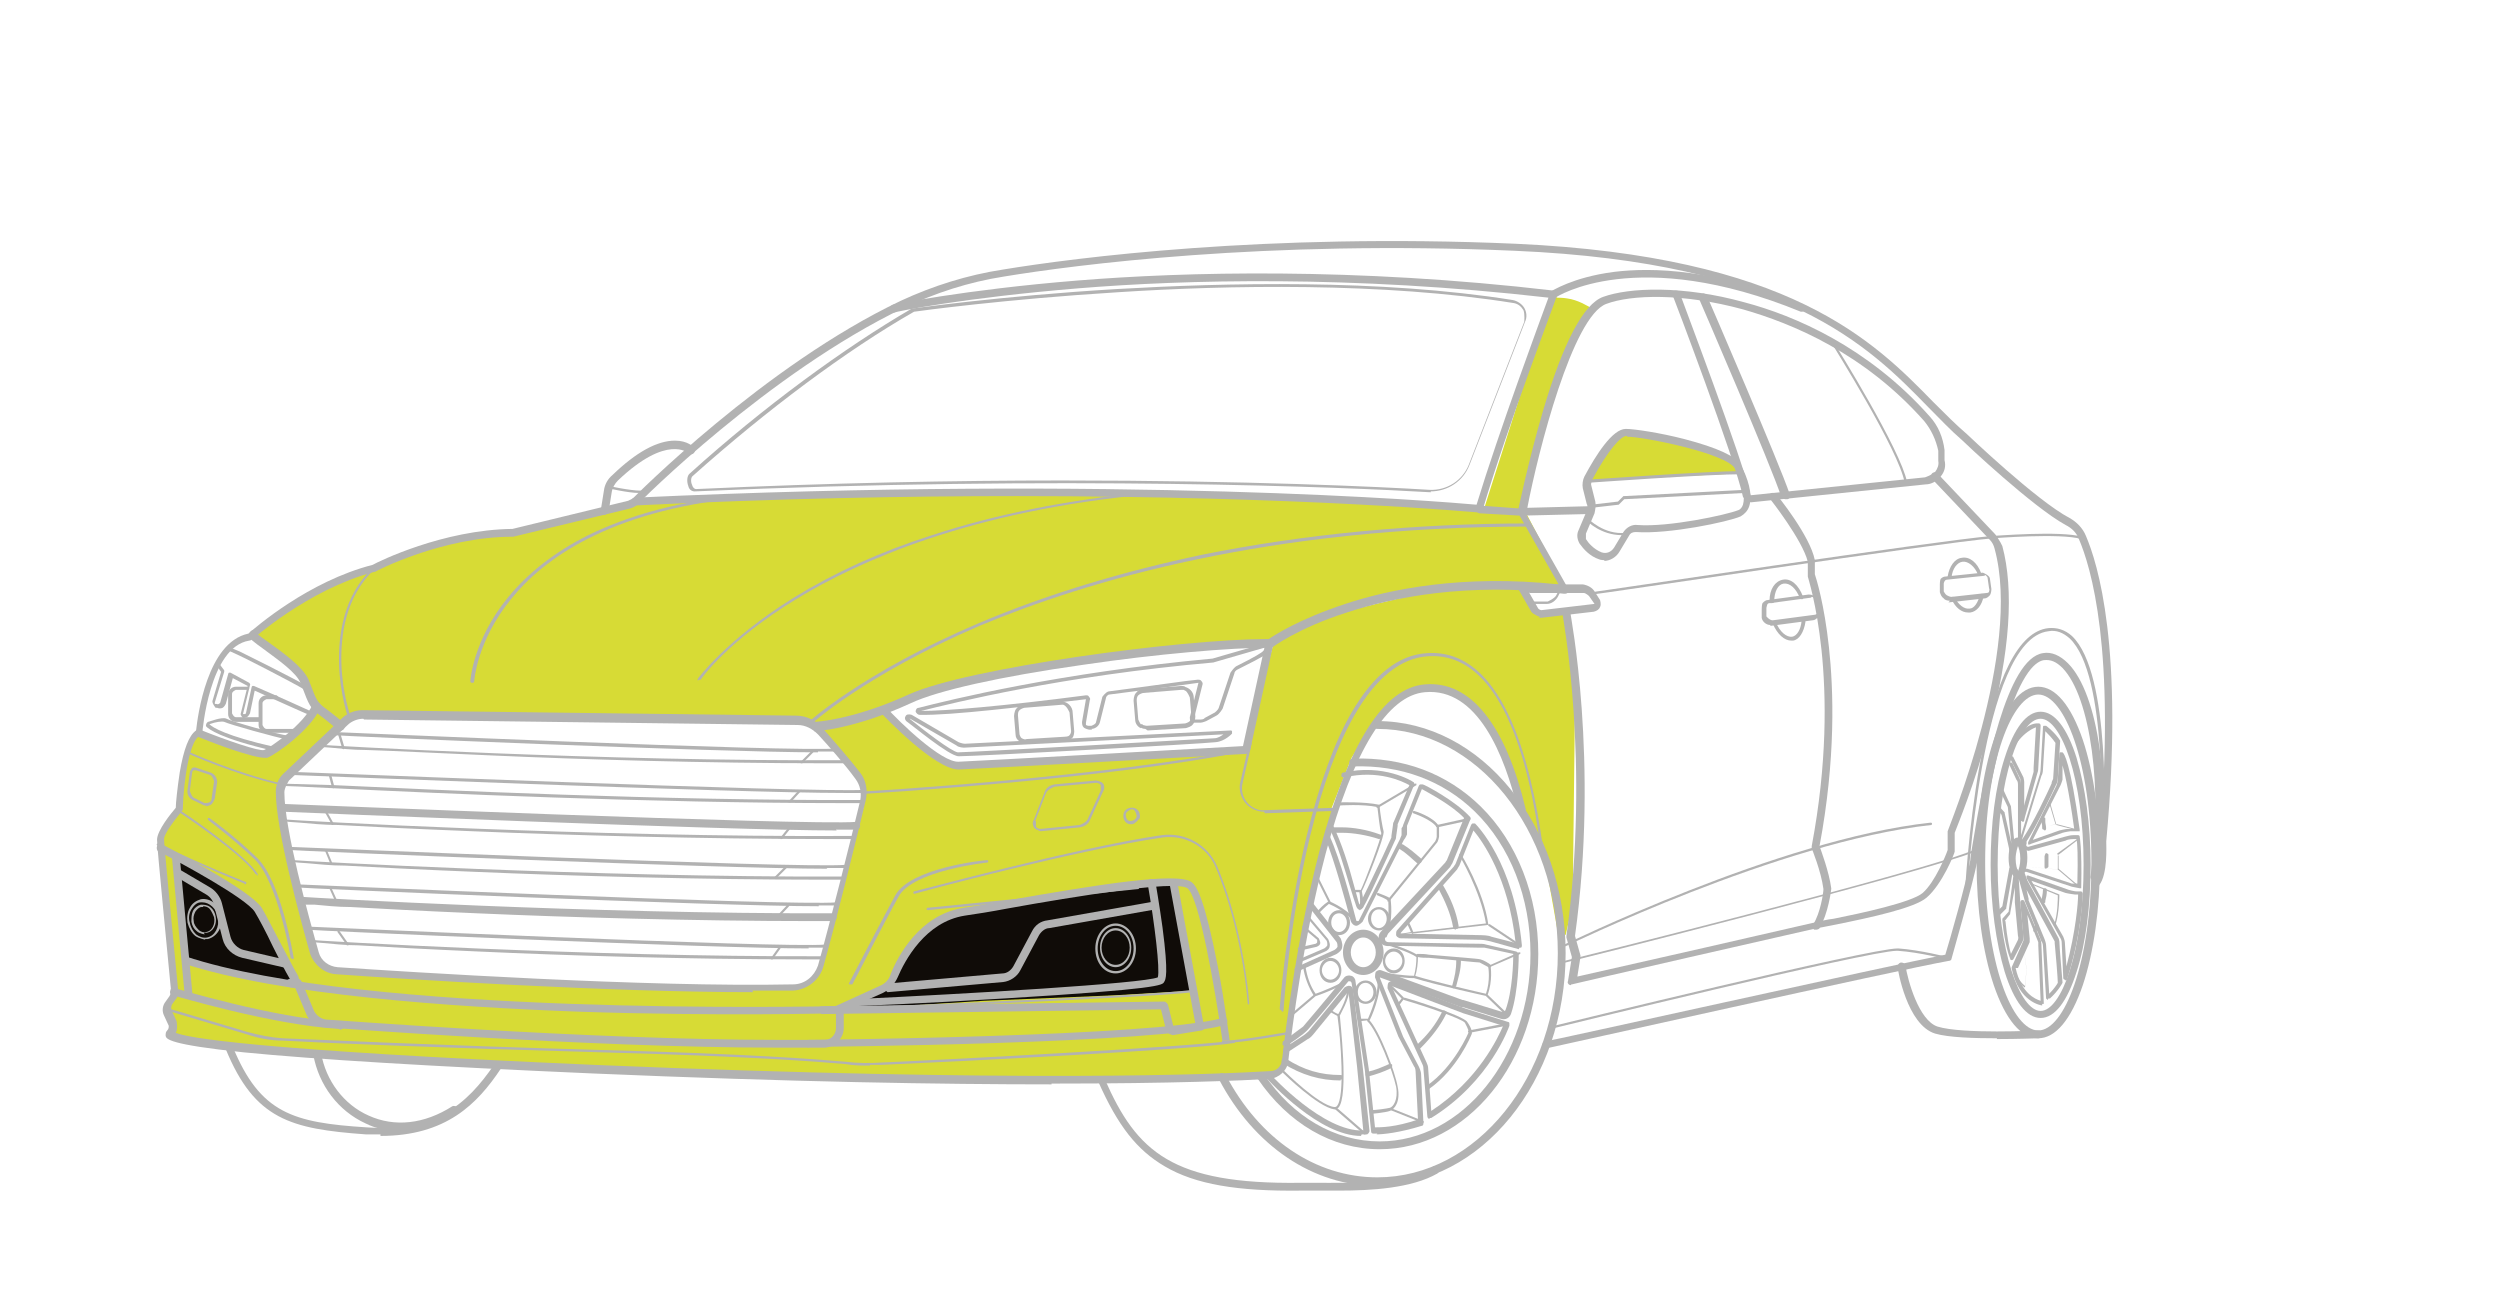 <?xml version="1.0" encoding="UTF-8"?>
<svg id="Ebene_1" xmlns="http://www.w3.org/2000/svg" version="1.1" viewBox="0 0 32 16.67">
  <!-- Generator: Adobe Illustrator 29.2.1, SVG Export Plug-In . SVG Version: 2.1.0 Build 116)  -->
  <defs>
    <style>
      .st0 {
        fill: #100c08;
      }

      .st1 {
        fill: #d7db35;
      }

      .st2 {
        fill: #b2b2b2;
      }
    </style>
  </defs>
  <path class="st1" d="M16.22,8.25s1.27-.85,3.16-.77l.65.04-.52-1-3.04-.19-5.41-.03-2.94.11-1.5.41s-.68.06-.71.07-.82.2-1.08.33c0,0-.64.21-.85.38s-.72.48-.72.48l-.03.06.51.39.13.19.16.32.29.23.27-.14,1.19.02,3.9.04.63.05.15.05.65-.16.24-.09.56-.23.7-.18,1.6-.26,1.09-.11.9-.02Z"/>
  <polygon class="st1" points="20.32 6.15 22.26 6.06 22.17 5.88 21.43 5.6 20.77 5.52 20.32 6.15"/>
  <path class="st1" d="M19.92,3.81s.09,0,.14.01c.14.02.25.09.32.13-.04.03-.08.06-.11.09l-.26.57-.3.96-.25,1.03-.47-.07.87-2.73h.07Z"/>
  <path class="st1" d="M20.04,11.97l.09-.39.03-2.58-.08-1.16-.3.02-.2-.13-.14-.22-.78-.03-1.72.41-.6.28-.04.07-.24.88-.19.91s-.1.32.25.35.91,0,.91,0l.27-.68s.5-.8.72-.84.45-.08.63.04.59.56.65.92.22.64.22.64l.26.57.17.96.08-.03Z"/>
  <path class="st1" d="M16.41,13.7l.27-1.79.42-1.56-.87.03s-.31.06-.35-.34l.1-.44-2.18.12-1.45.09s-.29-.01-.49-.22-.55-.51-.55-.51l-.87.22.51.58s.17.2.1.46-.53,2.04-.53,2.04c0,0-.1.26-.43.28l-4.38-.13-1.4-.11s-.22,0-.3-.27-.31-1.28-.31-1.28l-.11-.79.12-.18.65-.61-.29-.23s-.35.48-.66.6l-.88-.28s-.18.18-.23.96c0,0-.17.24-.23.4l.18,1.96s-.08.13-.1.22.08.19.08.23-.13.11.1.16l.52.09,3.8.27,3.99.13,4.57.03,1.23-.12Z"/>
  <polygon class="st0" points="3.78 12.63 3.4 11.83 3.15 11.49 2.25 10.96 2.38 12.34 3.78 12.63"/>
  <polygon class="st0" points="10.72 12.93 10.87 12.85 11.4 12.62 11.57 12.27 11.94 11.83 12.35 11.68 13.74 11.45 14.78 11.3 14.98 11.31 15.04 11.46 15.28 12.68 14.26 12.74 12.59 12.81 10.72 12.93"/>
  <g>
    <g>
      <g>
        <path class="st2" d="M13.46,13.88c-1.39,0-3.31-.03-5.88-.14-2.05-.09-3.55-.18-4.46-.27-.96-.1-.99-.17-1-.21,0-.03,0-.05.02-.07.02-.02.02-.04.02-.06l-.06-.13c-.03-.06-.02-.13.02-.18l.05-.07s.02-.04.02-.06c-.04-.43-.18-1.84-.18-1.94,0-.12.18-.34.24-.41,0-.06.02-.25.05-.45.05-.3.12-.48.21-.54.02-.18.14-1.13.67-1.24.09-.08.77-.67,1.59-.88.07-.04.9-.45,1.79-.46l1.48-.36s.04-.02.06-.03c.02-.02,1.68-1.7,3.43-2.53.41-.19.85-.33,1.31-.4.91-.15,3.36-.47,6.56-.33,3.51.16,4.58,1.24,5.35,2.03.15.15.29.29.43.41,0,0,0,0,0,0,0,0,.89.85,1.31,1.07.09.05.17.13.21.23.15.35.49,1.43.26,3.91,0,.06.02.42-.09.56-.02.02-.05.02-.07,0-.02-.02-.02-.05,0-.07.08-.1.08-.39.07-.49,0,0,0,0,0,0,.22-2.46-.11-3.52-.26-3.87-.03-.08-.09-.14-.17-.18-.42-.23-1.28-1.04-1.33-1.09-.14-.12-.28-.27-.43-.42-.76-.78-1.81-1.85-5.29-2-3.19-.14-5.63.18-6.54.33-.45.07-.88.21-1.28.4-1.73.83-3.39,2.49-3.4,2.51-.03.03-.07.05-.11.06l-1.49.36s0,0-.01,0c-.9,0-1.75.44-1.76.45,0,0,0,0-.01,0-.86.23-1.56.87-1.57.87,0,0-.02.01-.03.01-.51.08-.6,1.17-.6,1.18,0,.02-.01.04-.03.04-.13.04-.21.57-.22.93,0,.01,0,.02-.01.03-.09.11-.23.29-.23.36,0,.08.1,1.09.18,1.93,0,.04,0,.09-.03.12l-.05.07s-.02.05,0,.08l.06.13s.02.1-.01.15c.14.06.96.22,5.35.41,5.47.23,8.01.12,8.66.08.08,0,.14-.06.15-.14.05-.45.2-1.61.48-2.68.37-1.37.82-2.09,1.35-2.13.58-.05,1.03.51,1.29,1.6,0,.03-.01.05-.04.06-.03,0-.05-.01-.06-.04-.17-.72-.52-1.58-1.19-1.52-.48.04-.92.75-1.27,2.06-.28,1.06-.43,2.22-.48,2.66-.01.12-.12.22-.24.23-.34.02-1.22.06-2.79.06Z"/>
        <path class="st2" d="M19.79,13.43s-.04-.02-.05-.04c0-.03.01-.05.04-.06.04,0,4.4-.97,5.12-1.11.05-.16.27-.93.32-1.21,0-.03.01-.08.02-.15.17-1.04.45-2.43.91-2.5.11-.02.22.03.32.13.39.39.56,1.6.39,2.74,0,.03-.03.05-.06.04-.03,0-.05-.03-.04-.06.16-1.1,0-2.29-.36-2.66-.08-.08-.15-.11-.24-.1-.12.02-.32.2-.54,1-.14.53-.24,1.13-.29,1.42-.01.06-.02.12-.02.15-.06.31-.32,1.21-.33,1.25,0,.02-.02.03-.04.03-.62.11-5.1,1.11-5.15,1.12,0,0,0,0-.01,0Z"/>
        <path class="st2" d="M18.93,6.56s0,0,0,0c-.03,0-2.23-.21-5.91-.21-1.42,0-3.06.03-4.89.12-.03,0-.05-.02-.05-.05,0-.03.02-.05.05-.05,6.22-.29,10.32.05,10.77.09.29-.95.81-2.35.92-2.65-2.53-.29-4.66-.23-6.01-.12-1.47.12-2.35.3-2.36.31-.03,0-.05-.01-.06-.04,0-.03.01-.05.04-.06,0,0,.89-.19,2.37-.31,1.36-.11,3.53-.17,6.09.13.02,0,.03.01.04.02,0,.01,0,.03,0,.04,0,.02-.64,1.69-.95,2.74,0,.02-.03.04-.05.04Z"/>
        <path class="st2" d="M19.48,6.6s-.03,0-.04-.02c0-.01-.01-.03-.01-.04,0,0,.13-.63.32-1.28.26-.88.52-1.37.77-1.46.33-.12,1.02-.15,1.81.07.64.17,1.58.57,2.37,1.46.11.12.17.27.19.43v.13c.02.08,0,.15-.05.21-.05.06-.12.1-.19.1l-2.24.23s-.05-.02-.05-.04c0-.03.02-.05.04-.05l2.24-.23s.09-.03.13-.07c.03-.04.05-.09.04-.14v-.13c-.03-.14-.09-.27-.18-.38-.77-.87-1.69-1.25-2.32-1.43-.77-.21-1.43-.19-1.75-.07-.43.16-.87,1.88-1.01,2.61l.77-.02s.05.02.05.05c0,.03-.02.05-.05.05l-.84.02s0,0,0,0Z"/>
        <path class="st2" d="M20.54,7.17s-.05,0-.07-.01c-.12-.04-.2-.13-.25-.2-.03-.05-.04-.11-.02-.16l.11-.26s.02-.06,0-.09l-.05-.2c-.01-.05,0-.11.02-.15.15-.28.36-.61.53-.61.11,0,.44.05.75.13.42.11.66.22.72.33.09.16.16.38.11.53-.02.06-.06.1-.11.13-.16.07-.92.23-1.34.2-.04,0-.07.01-.09.05l-.12.2c-.04.07-.12.12-.2.12ZM20.82,5.58c-.07,0-.23.17-.44.56-.01.03-.02.06-.01.08l.05.2c.01.05,0,.1-.01.15l-.11.26s0,.05,0,.07c.03.05.1.13.2.17.06.02.12,0,.16-.06l.12-.2s0,0,0,0c.04-.06.11-.1.18-.09.4.03,1.14-.13,1.29-.19.03-.01.05-.04.06-.07.03-.1,0-.28-.1-.46-.11-.2-1.18-.41-1.38-.41Z"/>
        <path class="st2" d="M7.73,6.59s0,0,0,0c-.03,0-.05-.03-.04-.06l.04-.25c.01-.08.05-.15.11-.2.3-.29.57-.44.8-.44.16,0,.24.08.24.09.02.02.02.05,0,.07-.02.02-.05.02-.07,0,0,0-.27-.25-.9.35-.04.04-.07.09-.08.15l-.04.25s-.03.04-.05.04Z"/>
        <path class="st2" d="M22.36,6.4s-.04-.02-.05-.04c-.1-.48-.89-2.56-.9-2.58,0-.03,0-.05.03-.06.03,0,.05,0,.06.03.03.09.8,2.11.91,2.6,0,.03-.01.05-.04.06,0,0,0,0-.01,0Z"/>
        <path class="st2" d="M22.85,6.39s-.04-.01-.05-.03c-.12-.38-1.04-2.51-1.05-2.53-.01-.03,0-.05.03-.07.03-.01.05,0,.07.03.04.09.93,2.15,1.06,2.54,0,.03,0,.05-.03.06,0,0-.01,0-.02,0Z"/>
        <path class="st2" d="M17.63,15.18c-.82,0-1.58-.51-2.03-1.37-.01-.02,0-.05.02-.07.02-.01.05,0,.07.02.43.82,1.15,1.31,1.94,1.31,1.27,0,2.31-1.29,2.31-2.87s-1.04-2.87-2.31-2.87c-.03,0-.05-.02-.05-.05s.02-.05.05-.05c1.33,0,2.41,1.33,2.41,2.97s-1.08,2.97-2.41,2.97Z"/>
        <path class="st2" d="M17.66,14.71c-.61,0-1.17-.33-1.56-.9-.02-.02,0-.05.01-.07.02-.02.05,0,.07.01.37.55.91.86,1.48.86,1.06,0,1.93-1.08,1.93-2.4,0-.72-.26-1.38-.71-1.82-.41-.4-.95-.6-1.56-.58,0,0,0,0,0,0-.03,0-.05-.02-.05-.05,0-.03.02-.05.05-.05.64-.02,1.2.19,1.63.61.47.46.74,1.15.74,1.89,0,1.38-.91,2.5-2.03,2.5Z"/>
        <path class="st2" d="M4.87,14.52c-.06,0-.12,0-.19,0-.96-.07-1.42-.19-1.79-1.09-.01-.02,0-.05.03-.06.02-.01.05,0,.06.03.35.85.77.97,1.71,1.03.87.06,1.28-.28,1.64-.81.01-.02.05-.03.07-.01.02.01.03.05.01.07-.3.45-.7.86-1.54.86Z"/>
        <path class="st2" d="M3.71,12.63s0,0,0,0c-.03,0-.05-.03-.05-.05,0-.03.03-.05.05-.05,0,0,0,0,0,0,0,0,0,0,0,0-.06-.1-.14-.26-.22-.42-.08-.17-.17-.34-.23-.44-.11-.17-.93-.62-1.23-.77-.02-.01-.03-.04-.02-.07.01-.02.04-.03.07-.02.11.06,1.12.58,1.27.81.06.1.15.28.24.45.08.15.16.31.22.41.02.03.02.08,0,.11-.02.03-.05.05-.09.05Z"/>
        <path class="st2" d="M15.65,13.34c-.1-.7-.3-1.85-.45-1.97-.04-.03-.2-.06-.88.03-.45.06-.99.15-1.43.23-.21.04-.4.07-.54.09-.51.08-.77.58-.86.79-.04.09-.11.16-.19.2l-.58.26s-.01,0-.02,0c-.01,0-1.51.04-3.28-.02-1.63-.06-3.84-.21-5.08-.62l.03-.09c2.31.77,8.04.64,8.32.64l.57-.26c.07-.03.12-.08.14-.15.09-.23.37-.76.93-.85.14-.02.32-.05.54-.09,1.19-.21,2.2-.37,2.38-.24.07.05.17.22.34,1.09.09.47.15.94.15.94h-.1Z"/>
        <path class="st2" d="M14.98,13.24s-.04-.02-.05-.04l-.07-.28-4.34.06s-.05-.02-.05-.05c0-.03.02-.05.05-.05l4.38-.06s0,0,0,0c.02,0,.04.02.05.04l.07.28.28-.04-.33-1.79s.01-.05.04-.06c.03,0,.05.01.06.04l.34,1.84s0,.03,0,.04c0,.01-.02.02-.03.02l-.37.06s0,0,0,0Z"/>
        <path class="st2" d="M10.92,12.89s-.05-.02-.05-.05c0-.03.02-.05.05-.05,1.47-.07,3.71-.2,3.9-.28.03-.1-.04-.68-.13-1.2,0-.03.01-.05.04-.06.03,0,.05.01.06.04,0,0,.05.29.09.58.08.61.04.67.02.7-.02.04-.06.09-2.04.21-.96.06-1.93.1-1.94.1,0,0,0,0,0,0Z"/>
        <path class="st2" d="M10.49,12.95s-.02,0-.02-.02c0,0,0-.02.02-.02.04,0,4.09-.15,4.78-.24,0,0,.02,0,.02.01,0,0,0,.02-.01.02-.69.08-4.74.24-4.78.24,0,0,0,0,0,0Z"/>
        <path class="st2" d="M9.94,13.41c-2.4,0-5.75-.26-5.78-.26-.1,0-.2-.07-.24-.17l-.16-.38s0-.05.03-.07c.03-.01.05,0,.07.03l.16.38c.03.06.09.1.15.11.04,0,3.38.26,5.77.26.21,0,.42,0,.62,0,.08,0,.14-.07.14-.15v-.2s.02-.05.05-.05h0s.05.02.05.05v.2c0,.13-.11.24-.24.25-.2,0-.4,0-.62,0Z"/>
        <path class="st2" d="M9.64,12.7c-1.87,0-4.51-.17-5.34-.23-.15-.01-.28-.12-.33-.26-.13-.46-.44-1.59-.44-2.08,0-.08.03-.16.09-.22l.75-.71c.07-.07.17-.11.27-.11l5.55.07c.13,0,.25.06.33.15.15.17.36.41.49.58.08.1.1.24.07.36-.11.46-.39,1.59-.54,2.12h0c-.05.18-.22.31-.41.31-.16,0-.33,0-.5,0ZM4.65,9.2c-.07,0-.15.03-.2.08l-.75.71s-.06.09-.06.15c0,.47.31,1.59.44,2.05.03.11.13.18.24.19.9.06,3.98.26,5.83.22.15,0,.27-.1.32-.24h0c.15-.53.43-1.65.54-2.11.02-.1,0-.2-.06-.28-.13-.18-.36-.44-.48-.57-.07-.07-.16-.12-.26-.12l-5.55-.07s0,0,0,0ZM10.5,12.37h0,0Z"/>
        <path class="st2" d="M4.35,9.35s-.02,0-.03-.01c0,0-.1-.09-.22-.18-.13-.09-.15-.15-.23-.36l-.02-.05c-.05-.14-.3-.31-.46-.43-.15-.11-.2-.14-.2-.19,0-.02,0-.03.02-.05.02-.02.05-.02.07,0,0,0,.01.02.01.03.02.02.1.08.16.12.18.13.43.31.5.47l.02.05c.08.21.09.24.2.32.12.09.23.18.23.19.02.02.02.05,0,.07,0,.01-.02.02-.04.02ZM3.27,8.16s0,0,0,0c0,0,0,0,0,0Z"/>
        <path class="st2" d="M10.43,9.34s-.05-.02-.05-.05c0-.03.02-.05.05-.05,0,0,.48-.02,1.2-.35.74-.34,3.49-.71,4.58-.71.01,0,.02,0,.03,0,.07-.05.4-.26.98-.45.57-.19,1.51-.38,2.73-.25l-.5-.88-.52-.03s-.05-.03-.05-.05c0-.03.03-.05.05-.05l.54.04s.03.01.04.03l.56.99s0,.04,0,.05c-.01.02-.03.02-.05.02-1.25-.15-2.2.05-2.78.24-.63.2-.96.45-.96.45,0,0-.02,0-.03,0-.49,0-1.45.08-2.39.22-1.06.15-1.86.33-2.2.49-.74.34-1.22.36-1.24.36,0,0,0,0,0,0Z"/>
        <path class="st2" d="M3.39,9.7c-.16,0-.64-.18-.86-.27-.03-.01-.04-.04-.03-.06.01-.03.04-.04.06-.03.35.14.76.28.82.26.08-.03.51-.33.62-.58.01-.03.04-.04.07-.03.03.01.04.04.03.07-.12.28-.57.6-.68.64,0,0-.02,0-.03,0Z"/>
        <path class="st2" d="M12.27,9.85c-.3,0-.93-.66-1-.73-.02-.02-.02-.05,0-.07.02-.02.05-.02.07,0,.18.2.71.71.93.7.27-.01,3.27-.18,3.64-.2l.29-1.33s.03-.04.06-.04c.03,0,.04.03.04.06l-.3,1.37s-.02.04-.05.04c-.03,0-3.4.19-3.68.2,0,0,0,0,0,0Z"/>
        <path class="st2" d="M20.11,12.61s-.02,0-.03-.01c-.01-.01-.02-.03-.01-.04l.05-.31-.07-.25s0-.01,0-.02c.31-2.22-.05-4.1-.05-4.12,0-.03.01-.05.04-.06.03,0,.05.01.06.04,0,.02.37,1.9.06,4.14l.07.25s0,.01,0,.02l-.04.25c.45-.1,2.86-.65,3.07-.7.05-.01.12-.03.21-.04.35-.07,1-.21,1.14-.33.16-.14.3-.49.32-.55v-.22s0-.01,0-.02c0-.02.96-2.31.6-3.62-.01-.04-.03-.08-.06-.11l-.74-.78s-.02-.05,0-.07c.02-.02.05-.02.07,0l.74.78s.07.1.09.15c.15.56.1,1.36-.17,2.35-.18.69-.41,1.24-.44,1.32v.22s0,.01,0,.02c0,.02-.16.42-.36.59-.15.13-.69.25-1.19.35-.09.02-.16.03-.21.04-.23.05-3.11.71-3.14.72,0,0,0,0-.01,0Z"/>
        <path class="st2" d="M23.25,11.9s-.02,0-.03,0c-.02-.02-.03-.05-.01-.07.09-.14.13-.4.13-.45-.03-.23-.15-.52-.15-.52,0,0,0-.02,0-.03.4-2.12-.05-3.43-.05-3.45,0,0,0-.01,0-.02v-.17c-.07-.28-.48-.8-.48-.8-.02-.02-.01-.05,0-.07.02-.02.05-.01.07,0,.02.02.44.54.5.85,0,0,0,0,0,.01v.17c.02.06.12.38.18.93.06.55.09,1.43-.12,2.55.02.06.12.32.15.54,0,0,0,0,0,.01,0,.01-.04.32-.15.5,0,.01-.03.02-.04.02Z"/>
        <path class="st2" d="M3.67,12.39s0,0-.01,0l-.56-.13c-.12-.03-.22-.12-.25-.24l-.11-.43c-.01-.06-.05-.11-.1-.14l-.39-.23s-.03-.04-.02-.07c.01-.02.04-.03.07-.02l.39.23c.07.04.13.12.15.2l.11.43c.02.08.09.15.17.17l.56.13s.04.03.04.06c0,.02-.03.04-.05.04Z"/>
        <path class="st2" d="M11.35,12.69s-.05-.02-.05-.05c0-.03.02-.05.05-.05l1.48-.13c.06,0,.11-.04.14-.09l.24-.45c.04-.08.11-.13.2-.14l1.36-.24s.05.01.06.04c0,.03-.01.05-.04.06l-1.36.24c-.05,0-.1.04-.13.09l-.24.45c-.04.08-.13.14-.22.15l-1.48.13s0,0,0,0Z"/>
        <path class="st2" d="M19.72,7.9s-.09-.03-.12-.07l-.16-.28s0-.03,0-.05c0-.02.03-.02.04-.02,0,0,0,0,0,0h.78c.06.01.12.04.15.09l.07.11s.02.06,0,.09c-.01.03-.04.05-.08.06l-.69.08s-.01,0-.02,0ZM19.57,7.58l.12.21s.02.02.04.02l.68-.08-.07-.1s-.04-.04-.07-.04h-.69ZM20.41,7.73h0,0Z"/>
        <path class="st2" d="M4.34,13.17s0,0,0,0c-.86-.05-2.12-.43-2.13-.43-.03,0-.04-.04-.03-.06,0-.03.04-.04.06-.03.01,0,1.26.38,2.11.43.03,0,.05.02.05.05,0,.03-.02.05-.05.05Z"/>
        <path class="st2" d="M10.35,13.41s-.05-.02-.05-.05c0-.03.02-.05.05-.05.04,0,4.44-.04,5.3-.28.03,0,.05,0,.06.03,0,.03,0,.05-.03.06-.86.24-5.14.28-5.32.28h0Z"/>
        <path class="st2" d="M5.13,14.48c-.16,0-.31-.03-.45-.1-.35-.16-.6-.49-.67-.88,0-.03.01-.05.04-.06.03,0,.05.01.06.04.06.35.29.66.61.8.33.15.71.11,1.07-.12.02-.01.06,0,.07.02.01.02,0,.06-.02.07-.24.15-.48.22-.72.22Z"/>
        <path class="st2" d="M17.15,15.24c-.11,0-.2,0-.29,0-.08,0-.15,0-.21,0-.81.01-1.35-.08-1.74-.31-.36-.21-.6-.52-.85-1.08-.01-.02,0-.05.02-.06.02-.01.05,0,.06.02.41.94.87,1.35,2.5,1.33.06,0,.13,0,.21,0,.42,0,1.11.02,1.5-.21.02-.01.05,0,.07.02s0,.05-.02.07c-.33.19-.85.22-1.26.22Z"/>
        <path class="st2" d="M25.56,13.29c-.29,0-.62-.01-.79-.06-.36-.11-.48-.82-.48-.85,0-.03.01-.05.04-.06.03,0,.05.01.06.04.03.19.17.7.41.78.32.1,1.28.05,1.29.05.03,0,.05.02.05.05,0,.03-.02.05-.05.05-.02,0-.26.01-.53.01Z"/>
      </g>
      <path class="st2" d="M10.35,9.27s0,0-.01,0c0,0,0-.02,0-.02,0,0,.7-.64,2.18-1.27.87-.37,1.83-.66,2.87-.88,1.29-.26,2.7-.4,4.19-.4h0s.02,0,.02.02c0,0,0,.02-.02.02-3.35,0-5.68.7-7.04,1.27-1.47.63-2.16,1.26-2.17,1.27,0,0,0,0-.01,0Z"/>
      <path class="st2" d="M8.93,8.71s0,0,0,0c0,0,0-.02,0-.02,0,0,.36-.5,1.23-1.04.52-.32,1.11-.59,1.77-.8.82-.27,1.74-.45,2.73-.55,0,0,.02,0,.02.01,0,0,0,.02-.01.02-2.24.21-3.68.85-4.48,1.34-.87.53-1.22,1.02-1.22,1.03,0,0,0,0-.01,0Z"/>
      <path class="st2" d="M6.04,8.74s0,0,0,0c0,0-.02,0-.02-.02,0,0,.03-.52.48-1.07.26-.32.61-.59,1.03-.8.53-.26,1.19-.44,1.95-.51,0,0,.02,0,.02.01,0,0,0,.02-.01.02-1.71.17-2.55.8-2.95,1.3-.44.54-.47,1.05-.47,1.05,0,0,0,.02-.02.02Z"/>
      <path class="st2" d="M4.48,9.21s-.01,0-.02-.01c0,0-.11-.31-.12-.7-.01-.36.05-.87.43-1.23,0,0,.02,0,.02,0,0,0,0,.02,0,.02-.37.35-.43.85-.42,1.2.01.39.12.69.12.69,0,0,0,.02-.01.02,0,0,0,0,0,0Z"/>
      <path class="st2" d="M18.32,6.3s-.02,0-.03,0c-1.01-.06-4.69-.22-9.4-.01-.03,0-.07-.02-.08-.07-.02-.05-.02-.13.02-.16.94-.85,1.98-1.61,2.84-2.11,0,0,0,0,0,0,.01,0,1.12-.16,2.62-.25,1.38-.08,3.38-.13,5.07.14.06.01.12.05.15.1.03.05.04.12.01.18l-.71,1.83c-.08.21-.28.34-.5.34ZM13.59,6.15c2.36,0,4.07.08,4.71.12.22.01.42-.12.5-.32l.71-1.83s.01-.1-.01-.15c-.03-.05-.07-.08-.12-.09-1.68-.27-3.68-.23-5.06-.14-1.46.09-2.55.24-2.62.25-.86.49-1.89,1.26-2.83,2.1,0,0,0,0,0,0-.03.02-.03.08-.01.12,0,.01.02.05.05.05,1.73-.08,3.32-.11,4.69-.11ZM8.85,6.07h0,0Z"/>
      <path class="st2" d="M24.4,6.19s-.01,0-.02-.01c-.07-.41-.92-1.76-.93-1.78,0,0,0-.02,0-.02,0,0,.02,0,.02,0,.04.06.86,1.38.94,1.79,0,0,0,.02-.01.02,0,0,0,0,0,0Z"/>
      <path class="st2" d="M20.38,7.61s-.02,0-.02-.01c0,0,0-.02.01-.02.04,0,4.42-.66,5.13-.72.04,0,.87-.07,1.15.01,0,0,.01.01.01.02,0,0-.01.01-.02.01-.26-.08-1.12-.01-1.13-.01-.71.06-5.08.72-5.13.72,0,0,0,0,0,0Z"/>
      <path class="st2" d="M19.86,13.17s-.01,0-.02-.01c0,0,0-.02.01-.02.17-.04,4.08-1,4.44-1,0,0,0,0,.01,0,.28.02.63.11.63.11,0,0,.01.01.01.02,0,0-.01.01-.02.01,0,0-.34-.09-.63-.11,0,0,0,0-.01,0-.36,0-4.39.99-4.43,1,0,0,0,0,0,0Z"/>
      <path class="st2" d="M19.99,12.34s-.01,0-.02-.01c0,0,0-.02.01-.02.05-.01,4.68-1.16,5.31-1.44,0,0,.02,0,.02,0,0,0,0,.02,0,.02-.63.27-5.26,1.43-5.31,1.44,0,0,0,0,0,0Z"/>
      <path class="st2" d="M19.99,12.13s-.01,0-.01,0c0,0,0-.02,0-.02.03-.01,2.79-1.37,4.73-1.58,0,0,.02,0,.02.01,0,0,0,.02-.01.02-1.94.21-4.69,1.56-4.72,1.57,0,0,0,0,0,0Z"/>
      <path class="st2" d="M25.17,11.47s0,0,0,0c0,0-.02,0-.02-.02,0,0,.04-.83.19-1.66.2-1.12.5-1.71.88-1.75.11-.01.21.02.3.1.51.48.41,2.44.41,2.52,0,0,0,.02-.02.02,0,0-.02,0-.02-.02,0-.02.1-2.02-.4-2.49-.08-.07-.17-.11-.27-.09-.87.1-1.04,3.35-1.04,3.38,0,0,0,.02-.02.02Z"/>
      <path class="st2" d="M16.4,12.93s0,0,0,0c0,0-.02,0-.02-.02,0-.01.08-1.12.35-2.23.16-.65.35-1.18.57-1.56.28-.48.6-.74.97-.76.95-.06,1.32,1.32,1.48,2.49,0,0,0,.02-.01.02,0,0-.02,0-.02-.01-.15-1.16-.52-2.52-1.44-2.46-.35.02-.67.28-.94.75-.22.38-.41.9-.57,1.55-.27,1.11-.34,2.22-.34,2.23,0,0,0,.02-.02.02Z"/>
      <path class="st2" d="M15.66,13.36s-.02,0-.02-.02,0-.02.02-.02c.23,0,.81-.11.82-.11,0,0,.02,0,.02.01,0,0,0,.02-.01.02-.02,0-.59.11-.82.11Z"/>
      <path class="st2" d="M23.07,3.99s-.01,0-.02,0c-2.1-.86-3.13-.19-3.14-.18-.02.02-.05,0-.07-.01-.02-.02,0-.05.01-.07.01,0,.27-.18.81-.25.49-.06,1.3-.04,2.42.42.03.01.04.04.03.06,0,.02-.03.03-.05.03Z"/>
      <path class="st2" d="M19.6,7.74s-.02,0-.02-.02c0,0,0-.02.02-.02h.21s.09-.04.11-.08l.05-.1s.01-.01.02,0c0,0,.01.01,0,.02l-.05.1c-.03.05-.08.09-.14.09h-.21s0,0,0,0Z"/>
      <path class="st2" d="M20.32,6.18s-.02,0-.02-.02c0,0,0-.02.02-.02.02,0,1.53-.11,1.97-.11h0s.02,0,.02.02c0,0,0,.02-.02.02-.44,0-1.96.11-1.97.11,0,0,0,0,0,0Z"/>
      <path class="st2" d="M20.38,6.49s-.02,0-.02-.01c0,0,0-.02.01-.02l.34-.04.07-.07s0,0,.01,0l1.54-.08s.02,0,.02.02c0,0,0,.02-.02.02l-1.54.08-.07.07s0,0,0,0l-.35.04s0,0,0,0Z"/>
      <path class="st2" d="M20.76,6.85c-.27,0-.45-.18-.45-.19,0,0,0-.02,0-.02,0,0,.02,0,.02,0,0,0,.2.21.48.18,0,0,.02,0,.02.02,0,0,0,.02-.02.02-.02,0-.04,0-.05,0Z"/>
      <path class="st2" d="M8.18,6.31c-.14,0-.39-.06-.4-.06,0,0-.01-.01-.01-.02,0,0,.01-.01.02-.01,0,0,.27.06.41.06,0,0,.02,0,.02.02,0,0,0,.02-.02.02,0,0-.01,0-.02,0Z"/>
      <path class="st2" d="M16.18,10.39c-.09,0-.17-.04-.23-.1-.06-.07-.09-.16-.08-.25l.12-.53s.01-.01.02-.01c0,0,.01.01.01.02l-.12.53c-.01.08.01.16.07.23.06.06.13.1.22.09l.89-.03s.02,0,.02.02c0,0,0,.02-.02.02l-.89.03s0,0,0,0Z"/>
      <path class="st2" d="M11.06,10.17s-.02,0-.02-.02c0,0,0-.02.02-.02.03,0,3.09-.18,4.9-.55,0,0,.02,0,.02.01,0,0,0,.02-.01.02-1.81.37-4.87.55-4.9.55,0,0,0,0,0,0Z"/>
      <path class="st2" d="M3.6,10.05s0,0,0,0c-.62-.14-1.2-.41-1.21-.41,0,0-.01-.01,0-.02,0,0,.01-.01.02,0,0,0,.59.27,1.2.41,0,0,.01.01.01.02,0,0,0,.01-.02.01Z"/>
      <path class="st2" d="M15.99,12.86s-.02,0-.02-.02c-.05-.61-.21-1.27-.41-1.74-.11-.26-.39-.42-.68-.38-1.11.16-3.15.71-3.17.72,0,0-.02,0-.02-.01,0,0,0-.02.01-.02.02,0,2.07-.56,3.17-.72.3-.04.59.12.71.4.2.47.36,1.14.41,1.75,0,0,0,.02-.02.02,0,0,0,0,0,0Z"/>
      <path class="st2" d="M11.88,11.65s-.02,0-.02-.01c0,0,0-.02.01-.02l2.69-.27s.02,0,.02.01c0,0,0,.02-.01.02l-2.69.27s0,0,0,0Z"/>
      <path class="st2" d="M10.87,12.6s0,0,0,0c0,0-.01-.01,0-.02,0,0,.4-.77.59-1.12.19-.35,1.13-.45,1.17-.45,0,0,.02,0,.02.01,0,0,0,.02-.01.02,0,0-.96.1-1.14.44-.19.34-.58,1.11-.59,1.12,0,0,0,0-.01,0Z"/>
      <path class="st2" d="M3.28,11.19s-.01,0-.01,0c-.13-.23-.98-.8-.99-.8,0,0,0-.02,0-.02,0,0,.02,0,.02,0,.04.02.86.58,1,.82,0,0,0,.02,0,.02,0,0,0,0,0,0Z"/>
      <path class="st2" d="M3.13,11.31s0,0,0,0c0,0-.55-.22-1.12-.49,0,0-.01-.01,0-.02,0,0,.01-.01.02,0,.56.27,1.11.49,1.12.49,0,0,.01.01,0,.02,0,0,0,.01-.02.01Z"/>
      <path class="st2" d="M3.74,12.27s-.02,0-.02-.01c0,0-.16-.97-.46-1.26-.3-.29-.6-.5-.6-.51,0,0,0-.02,0-.02,0,0,.02,0,.02,0,0,0,.3.21.61.51.31.3.46,1.24.47,1.28,0,0,0,.02-.01.02,0,0,0,0,0,0Z"/>
      <path class="st2" d="M10.35,12.14c-1.23,0-6.36-.23-6.42-.24,0,0-.02,0-.02-.02,0,0,0-.02.02-.02.06,0,6.09.28,6.64.23,0,0,.02,0,.02.02,0,0,0,.02-.02.02-.04,0-.12,0-.22,0Z"/>
      <path class="st2" d="M10.29,12.28c-1.49,0-3.06-.05-4.15-.1-.69-.03-1.23-.06-1.56-.08-.17,0-.33-.02-.45-.03q-.17-.01-.18-.02s0-.02.01-.02c0,0,0,0,0,0,.08.01,3.6.22,6.55.21h0s.02,0,.02.02c0,0,0,.02-.02.02-.08,0-.16,0-.24,0Z"/>
      <path class="st2" d="M10.48,11.6c-1.28,0-6.61-.23-6.67-.24,0,0-.02,0-.02-.02,0,0,0-.02.02-.02.06,0,6.32.28,6.9.23,0,0,.02,0,.02.02,0,0,0,.02-.02.02-.04,0-.12,0-.23,0Z"/>
      <path class="st2" d="M10.41,11.79c-1.54,0-3.18-.05-4.31-.1-.71-.03-1.27-.06-1.61-.08-.18,0-.34-.02-.46-.03-.05,0-.1,0-.12,0-.05,0-.08,0-.09-.04,0-.03,0-.05.03-.06,0,0,.02,0,.02,0,.12.01,3.69.22,6.79.21h0s.05.02.05.05c0,.03-.02.05-.05.05-.08,0-.17,0-.25,0ZM3.91,11.52s0,0,0,0c0,0,0,0,0,0ZM3.91,11.52s0,0,0,0c0,0,0,0,0,0ZM3.91,11.52h0s0,0,0,0ZM3.91,11.52h0s0,0,0,0ZM3.91,11.51s0,0,0,0c0,0,0,0,0,0ZM3.91,11.51h0s0,0,0,0ZM3.88,11.48s0,0,.01,0c0,0,0,0-.01,0Z"/>
      <path class="st2" d="M10.59,11.12c-1.32,0-6.82-.23-6.88-.24,0,0-.02,0-.02-.02,0,0,0-.02.02-.02.07,0,6.52.28,7.11.23,0,0,.02,0,.02.02,0,0,0,.02-.02.02-.05,0-.13,0-.24,0Z"/>
      <path class="st2" d="M10.53,11.26c-1.58,0-3.27-.05-4.44-.1-.74-.03-1.31-.06-1.67-.08-.19,0-.36-.02-.48-.03q-.18-.01-.19-.02s0-.02.01-.02c0,0,0,0,0,0,.08.01,3.84.22,7.01.21h0s.02,0,.02.02c0,0,0,.02-.02.02-.09,0-.17,0-.26,0Z"/>
      <path class="st2" d="M10.71,10.63c-1.36,0-6.84-.23-7.09-.24-.03,0-.05-.02-.05-.05,0-.03.02-.05.05-.05.07,0,6.73.28,7.34.23.03,0,.05.02.05.05s-.02.05-.05.05c-.05,0-.14,0-.26,0Z"/>
      <path class="st2" d="M10.64,10.74c-1.64,0-3.39-.05-4.59-.1-.76-.03-1.35-.06-1.72-.08-.19,0-.37-.02-.49-.03q-.19-.01-.19-.02s0-.02.01-.02c0,0,0,0,0,0,.08.01,3.95.23,7.24.21h0s.02,0,.02.02c0,0,0,.02-.02.02-.09,0-.18,0-.27,0Z"/>
      <path class="st2" d="M10.8,10.15c-1.38,0-7-.23-7.06-.23,0,0-.02,0-.02-.02,0,0,0-.02.02-.02.07,0,6.7.27,7.32.23,0,0,.02,0,.02.02,0,0,0,.02-.02.02-.05,0-.14,0-.26,0Z"/>
      <path class="st2" d="M10.79,10.28c-2.46,0-5.28-.13-6.51-.19-.38-.02-.63-.03-.66-.03,0,0,0,0,0,0,0,0-.02,0-.02-.01,0,0,0-.01,0-.02t.68.02c1.27.06,4.24.2,6.74.19h0s.02,0,.02.02c0,0,0,.02-.02.02-.08,0-.16,0-.24,0Z"/>
      <path class="st2" d="M10.47,9.63c-1.26,0-6.15-.21-6.2-.22,0,0-.02,0-.02-.02,0,0,0-.02.02-.02.06,0,5.88.26,6.45.21,0,0,.02,0,.02.02,0,0,0,.02-.02.02-.05,0-.13,0-.25,0Z"/>
      <path class="st2" d="M10.57,9.77c-1.53,0-3.15-.05-4.27-.1-.71-.03-1.27-.06-1.61-.07-.18,0-.34-.02-.46-.03q-.18-.01-.18-.02s0-.02.01-.02c0,0,0,0,0,0,.08.01,3.7.22,6.77.2h0s.02,0,.02.02c0,0,0,.02-.02.02-.09,0-.17,0-.26,0Z"/>
      <path class="st2" d="M2.63,12.03s-.09-.02-.13-.05c-.05-.04-.08-.1-.1-.17-.01-.07,0-.14.03-.19.03-.06.08-.09.14-.11.12-.02.24.07.26.21h0c.03.14-.05.27-.17.3-.01,0-.02,0-.04,0ZM2.6,11.55s-.02,0-.03,0c-.05,0-.09.04-.12.09-.03.05-.04.11-.02.17.01.06.04.11.08.15.04.03.09.05.14.04.1-.02.16-.13.14-.26-.02-.11-.11-.19-.2-.19Z"/>
      <path class="st2" d="M2.62,11.96s-.07-.01-.1-.04c-.04-.03-.06-.07-.07-.12,0-.05,0-.1.02-.14.02-.04.06-.07.1-.08.04,0,.08,0,.12.03.04.03.06.07.07.12h0c.02.1-.03.2-.12.21,0,0-.02,0-.03,0ZM2.6,11.61s-.01,0-.02,0c-.03,0-.06.03-.08.06-.02.04-.03.08-.02.12,0,.04.03.08.06.11.03.03.07.04.1.03.07-.01.12-.1.1-.19h0s-.03-.08-.06-.11c-.02-.02-.05-.03-.08-.03Z"/>
      <path class="st2" d="M14.28,12.46c-.15,0-.26-.14-.26-.32s.12-.32.26-.32.26.14.26.32-.12.32-.26.32ZM14.28,11.85c-.13,0-.23.13-.23.29s.1.29.23.29.23-.13.23-.29-.1-.29-.23-.29Z"/>
      <path class="st2" d="M14.28,12.38c-.11,0-.2-.11-.2-.25s.09-.25.2-.25.2.11.2.25-.09.25-.2.25ZM14.28,11.91c-.1,0-.18.1-.18.22s.08.22.18.22.18-.1.18-.22-.08-.22-.18-.22Z"/>
      <path class="st2" d="M17.42,11.65s0,0,0,0c-.03,0-.05-.02-.06-.05-.02-.06-.05-.15-.08-.25-.07-.23-.16-.55-.27-.76,0-.02,0-.04.01-.04.02,0,.04,0,.04.01.11.22.21.54.27.77.03.1.05.19.07.25l.03.02-.03-.02c.04-.08.14-.28.3-.62l.11-.24s0-.01,0-.02l.02-.14s0-.03.01-.04l.2-.47c-.09-.05-.4-.2-.83-.1-.02,0-.04,0-.04-.02,0-.02,0-.04.02-.04.52-.12.89.11.9.12.01,0,.02.03.01.04l-.21.5s0,.01,0,.02l-.02.14s0,.03-.01.04l-.11.24c-.16.34-.25.54-.3.62-.01.02-.03.04-.06.04Z"/>
      <path class="st2" d="M19.44,12.15s0,0,0,0l-.36-.1s-.08-.02-.12-.02l-1.04-.02s-.04-.01-.05-.04c0-.02,0-.05.01-.06l.73-.82s.01-.02.02-.03l.2-.5s.01-.02.02-.02c.01,0,.02,0,.03,0,.02.02.5.5.6,1.56,0,.01,0,.02-.01.03,0,0-.01,0-.02,0ZM17.93,11.95l1.03.02s.09,0,.13.02l.31.08c-.09-.84-.43-1.31-.54-1.44l-.18.45s-.02.03-.03.05l-.72.81Z"/>
      <path class="st2" d="M16.6,12.44s-.02,0-.03-.02c0-.02,0-.04.02-.04l.49-.22s.03-.02.04-.04c0-.02,0-.04-.01-.06l-.37-.47s0-.04,0-.05c.01-.01.04,0,.05,0l.37.47s.03.07.02.11c0,.04-.04.07-.07.09l-.49.22s0,0-.01,0Z"/>
      <path class="st2" d="M16.62,12.31s-.01,0-.02,0c0,0,0-.02,0-.02l.35-.15s.03-.02.04-.04c0-.02,0-.04-.01-.06l-.27-.32s0-.02,0-.02c0,0,.02,0,.02,0l.27.32s.03.06.02.09c0,.03-.03.06-.06.07l-.35.15s0,0,0,0Z"/>
      <path class="st2" d="M17.63,14.51s-.04,0-.05,0c-.02,0-.03-.01-.03-.03l-.08-.78-.17-1.12s-.01-.02-.02-.02c0,0-.02,0-.02,0-.18.22-.49.59-.52.62-.04.05-.24.19-.27.2-.02.01-.04,0-.05,0-.01-.01,0-.04,0-.05.06-.04.22-.16.26-.19.02-.02.21-.25.52-.62.02-.03.06-.04.09-.03.03,0,.06.04.06.07l.17,1.12.08.75c.07,0,.26,0,.55-.1l-.03-.61s0-.05-.02-.07l-.2-.38s0,0,0,0l-.3-.76s0-.05.01-.07c.02-.02.05-.03.07-.02l1.04.38s0,0,.01,0l.49.15s.04,0,.05-.02c.09-.24.1-.62.1-.72l-.37-.08s-.05,0-.08,0c-.17,0-1.05-.03-1.15-.02-.06,0-.1-.03-.12-.08-.01-.04,0-.08.03-.11l.82-.88s.01-.02.02-.03l.22-.54c-.15-.16-.45-.32-.54-.37l-.19.47s0,.01,0,.02v.09s-.02.05-.04.07l-.53,1.05s-.05.05-.08.05c-.03,0-.06-.03-.07-.06-.07-.26-.2-.75-.33-1.07,0-.02,0-.04.02-.04.02,0,.04,0,.04.02.14.32.27.81.34,1.08,0,.01.01.01.01.01,0,0,.01,0,.02,0l.53-1.05s.01-.03.02-.05v-.09s.02-.02.02-.04l.2-.5s.01-.02.02-.02c0,0,.02,0,.03,0,.02,0,.42.21.61.42,0,0,.01.02,0,.03l-.23.56s-.02.03-.03.05l-.82.88s-.02.03-.01.05c0,.01.01.03.05.03.1,0,.9.02,1.15.02.03,0,.06,0,.09.01l.39.09s.03.02.03.03c0,.02,0,.48-.1.77-.02.05-.07.08-.13.06l-.49-.15s-.01,0-.02,0l-1.04-.38s0,0,0,0c0,0,0,0,0,0l.3.76.2.38s.03.06.03.1l.03.63s0,.03-.02.03c-.29.09-.5.11-.58.11Z"/>
      <path class="st2" d="M18.3,14.32s-.01,0-.01,0c-.01,0-.02-.02-.02-.03l-.05-.61s0-.03-.01-.05l-.45-.98s0-.05.01-.07c.02-.02.05-.03.07-.02.23.09.89.34.92.35l.54.17s.02,0,.02.02c0,0,0,.02,0,.03,0,0-.24.71-1,1.18,0,0-.01,0-.02,0ZM17.78,12.62h.03s.45.98.45.98c.01.02.02.05.02.07l.04.55c.61-.4.86-.95.92-1.09l-.51-.16s0,0,0,0c0,0-.69-.26-.92-.35h-.03Z"/>
      <path class="st2" d="M17.42,14.54c-.53,0-1.16-.69-1.19-.72-.01-.01-.01-.03,0-.05.01-.01.03-.01.05,0,0,0,.66.72,1.17.7l-.08-.82-.11-.96-.45.55s-.04.05-.07.06l-.26.17s-.04,0-.05,0c-.01-.02,0-.04,0-.05l.26-.17s.04-.03.06-.05l.46-.56s.04-.03.07-.02c.02,0,.04.03.04.05l.12.96.09.85s-.01.03-.03.04c-.02,0-.04,0-.07,0Z"/>
      <path class="st2" d="M19.03,12.75s0,0,0,0c0,0-.64-.14-.93-.23,0,0-.01-.01-.01-.02,0,0,.01-.01.02-.01.26.08.82.21.91.23.06-.17.03-.34.03-.34,0,0,0-.02.01-.02,0,0,.02,0,.02.01,0,0,.03.18-.04.37,0,0,0,.01-.02.01Z"/>
      <path class="st2" d="M19.07,12.39s0,0,0,0c0,0-.09-.05-.13-.07-.03,0-.42-.04-.65-.06-.05,0-.1,0-.14-.01,0,0-.02,0-.02-.02s0-.02.02-.02c.04,0,.09,0,.14.01.34.03.63.05.66.06.04.01.11.05.13.07l.36-.16s.02,0,.02,0c0,0,0,.02,0,.02l-.37.16s0,0,0,0Z"/>
      <path class="st2" d="M18.09,11.96s-.02,0-.02-.01c0,0,0-.02.01-.02l.94-.11c-.07-.42-.34-.87-.34-.87,0,0,0-.02,0-.02,0,0,.02,0,.02,0,0,0,.29.47.35.9,0,0,0,0,0,.01,0,0,0,0-.01,0l-.96.11s0,0,0,0Z"/>
      <path class="st2" d="M17.77,11.54s0,0-.01,0c0,0,0-.02,0-.02l.61-.75s.02-.04.02-.06v-.12c-.06-.1-.3-.18-.3-.18,0,0-.01-.01-.01-.02,0,0,.01-.01.02-.01.01,0,.26.08.32.2,0,0,0,0,0,0v.13s-.01.06-.03.08l-.61.75s0,0-.01,0Z"/>
      <path class="st2" d="M19.3,13.01s0,0-.01,0l-.27-.26s0-.02,0-.02c0,0,.02,0,.02,0l.27.26s0,.02,0,.02c0,0,0,0-.01,0Z"/>
      <path class="st2" d="M19.44,12.11s0,0,0,0l-.39-.26s0-.02,0-.02c0,0,.02,0,.02,0l.39.26s0,.02,0,.02c0,0,0,0-.01,0Z"/>
      <path class="st2" d="M18.4,10.59s-.01,0-.02-.01c0,0,0-.02.01-.02l.41-.09s.02,0,.02.01c0,0,0,.02-.01.02l-.41.09s0,0,0,0Z"/>
      <path class="st2" d="M18.81,13.22s-.01,0-.02-.01c0,0,0-.02.01-.02l.47-.09s.02,0,.02.01c0,0,0,.02-.01.02l-.47.09s0,0,0,0Z"/>
      <path class="st2" d="M17.55,14.25s-.02,0-.02-.02c0,0,0-.02.01-.02.07,0,.21-.02.25-.03.04-.01.11-.1.08-.27-.04-.19-.24-.72-.37-.84,0,0,0-.02,0-.02,0,0,.02,0,.02,0,.14.14.34.68.37.86.04.19-.04.29-.1.31-.05.02-.25.04-.26.04,0,0,0,0,0,0Z"/>
      <path class="st2" d="M18.2,14.37s0,0,0,0l-.4-.16s-.01-.01,0-.02c0,0,.01-.01.02,0l.4.16s.01.01,0,.02c0,0,0,.01-.02.01Z"/>
      <path class="st2" d="M17.47,14.52s0,0-.01,0l-.38-.33s0-.02,0-.02c0,0,.02,0,.02,0l.38.33s0,.02,0,.02c0,0,0,0-.01,0Z"/>
      <path class="st2" d="M18.27,13.92s-.01,0-.01,0c0,0,0-.02,0-.02.36-.25.54-.69.54-.69,0,0,0,0,0,0,0,0,0-.03-.05-.12-.04-.05-.5-.21-.78-.29,0,0-.01-.01-.01-.02,0,0,.01-.01.02-.01.08.02.75.23.8.31.07.1.06.14.06.15-.01.03-.19.46-.55.71,0,0,0,0,0,0ZM18.8,13.19s0,0,0,0c0,0,0,0,0,0ZM18.8,13.19s0,0,0,0c0,0,0,0,0,0ZM18.8,13.19s0,0,0,0c0,0,0,0,0,0ZM18.8,13.19s0,0,0,0c0,0,0,0,0,0Z"/>
      <path class="st2" d="M17.63,10.34s-.01,0-.01,0c0,0,0-.02,0-.02l.49-.29s.02,0,.02,0c0,0,0,.02,0,.02l-.49.29s0,0,0,0Z"/>
      <path class="st2" d="M16.5,13.03s0,0-.01,0c0,0,0-.02,0-.02l.33-.28s.02,0,.02,0c0,0,0,.02,0,.02l-.33.28s0,0-.01,0Z"/>
      <path class="st2" d="M17.16,13.83c-.26,0-.5-.07-.74-.22-.02,0-.02-.03-.01-.05,0-.02.03-.02.05-.01.23.15.45.21.7.21.02,0,.03.01.03.03s-.01.03-.03.03Z"/>
      <path class="st2" d="M17.51,13.79s-.03-.01-.03-.03c0-.02,0-.04.02-.04.1-.02.19-.06.28-.1.02,0,.04,0,.04.01,0,.02,0,.04-.01.04-.1.05-.19.08-.3.11,0,0,0,0,0,0Z"/>
      <path class="st2" d="M18.16,13.43s-.02,0-.02-.01c-.01-.01-.01-.03,0-.05.14-.13.24-.26.32-.42,0-.02.03-.02.04-.01.02,0,.02.03.01.04-.08.16-.19.3-.33.44,0,0-.01,0-.02,0Z"/>
      <path class="st2" d="M18.61,12.65s0,0,0,0c-.02,0-.03-.02-.02-.04.03-.11.05-.19.05-.32,0-.02.02-.03.03-.03.02,0,.03.02.03.03,0,.13-.03.21-.06.33,0,.01-.02.02-.03.02Z"/>
      <path class="st2" d="M18.63,11.9s-.03-.01-.03-.03c-.03-.17-.1-.33-.19-.5,0-.02,0-.04.01-.05.02,0,.04,0,.05.01.1.17.17.34.2.52,0,.02,0,.04-.03.04,0,0,0,0,0,0Z"/>
      <path class="st2" d="M18.16,11.05s-.02,0-.02,0c-.08-.07-.14-.13-.22-.18-.02,0-.02-.03-.01-.05,0-.02.03-.02.05-.01.08.05.15.11.23.18.01.01.01.03,0,.05,0,0-.02.01-.02.01Z"/>
      <path class="st2" d="M17.66,10.74s0,0-.01,0c-.15-.05-.33-.08-.46-.08-.04,0-.08,0-.12,0-.02,0-.03-.01-.04-.03,0-.02.01-.03.03-.04.04,0,.08,0,.12,0,.14,0,.32.03.48.09.02,0,.03.02.02.04,0,.01-.02.02-.03.02Z"/>
      <path class="st2" d="M17.08,14.2s0,0,0,0c-.21-.03-.64-.45-.66-.47,0,0,0-.02,0-.02,0,0,.02,0,.02,0,0,0,.44.44.64.46.01,0,.02,0,.03-.01.11-.11.05-.87.01-1.15,0,0,0-.02.01-.02,0,0,.02,0,.02.01,0,.04.12,1.04-.02,1.18-.01.01-.03.02-.05.02Z"/>
      <path class="st2" d="M17.02,11.56s-.01,0-.01,0l-.15-.3s0-.02,0-.02c0,0,.02,0,.02,0l.15.3s0,.02,0,.02c0,0,0,0,0,0Z"/>
      <path class="st2" d="M17.41,11.43s0,0,0,0c0,0-.01-.01,0-.02.06-.12.28-.7.27-.75-.02-.04-.04-.27-.05-.33-.19-.04-.48-.02-.48-.02,0,0-.02,0-.02-.02,0,0,0-.02.02-.02.01,0,.31-.01.5.03,0,0,.01,0,.01.01,0,.08.04.3.05.33.02.06-.24.7-.28.77,0,0,0,0-.01,0Z"/>
      <path class="st2" d="M17.35,11.82s-.01,0-.02,0c-.06-.13-.27-.23-.32-.25-.05.04-.09.08-.14.13,0,0-.02,0-.02,0,0,0,0-.02,0-.02.04-.05.09-.1.15-.14,0,0,.01,0,.02,0,.01,0,.28.12.34.27,0,0,0,.02,0,.02,0,0,0,0,0,0Z"/>
      <path class="st2" d="M16.83,12.75s-.01,0-.01,0c-.07-.11-.12-.24-.14-.37,0,0,0-.02.01-.02,0,0,.02,0,.02.01.02.13.06.25.13.35.06-.02.32-.12.42-.2,0,0,.02,0,.02,0,0,0,0,.02,0,.02-.12.1-.43.21-.44.21,0,0,0,0,0,0Z"/>
      <path class="st2" d="M17.13,13.01s0,0,0,0c-.04-.02-.07-.04-.11-.06,0,0,0-.02,0-.02,0,0,.02,0,.02,0,.03.02.06.04.09.05.03-.05.12-.22.11-.31,0,0,0-.02.01-.02,0,0,.02,0,.02.01.01.12-.12.33-.12.34,0,0,0,0-.01,0Z"/>
      <path class="st2" d="M17.41,13.08s-.02,0-.02-.02c0,0,0-.02.02-.02.03,0,.07,0,.1,0,.02-.05.15-.33.12-.53,0,0,0-.02.01-.02,0,0,.02,0,.02.01.03.23-.12.55-.13.56,0,0,0,0-.01,0-.04,0-.08.01-.11.01h0Z"/>
      <path class="st2" d="M17.88,12.88s0,0-.01,0c0,0,0-.02,0-.02.03-.03.05-.05.07-.08l-.16-.16s0-.02,0-.02c0,0,.02,0,.02,0l.17.17s0,.02,0,.02c-.03.03-.05.07-.08.1,0,0,0,0-.01,0Z"/>
      <path class="st2" d="M17.9,11.99s-.01,0-.02-.01c0,0,0-.02.01-.02l.17-.03s-.04-.09-.06-.13c0,0,0-.02,0-.02,0,0,.02,0,.02,0,.03.05.05.1.07.15,0,0,0,0,0,.01,0,0,0,0-.01,0l-.19.03s0,0,0,0Z"/>
      <path class="st2" d="M17.72,12.01s0,0,0,0c0,0-.01-.01,0-.02.07-.2.05-.42.05-.46-.04-.03-.09-.05-.14-.07,0,0-.01-.01-.01-.02,0,0,.01-.01.02-.01.05.02.11.04.16.07,0,0,0,0,0,.01,0,.01.04.26-.05.48,0,0,0,.01-.02.01Z"/>
      <path class="st2" d="M17.42,11.63s0,0,0,0c0,0-.02,0-.01-.02,0-.05,0-.15-.01-.19-.01,0-.03,0-.04,0,0,0-.02,0-.02-.01,0,0,0-.02.01-.02.02,0,.04,0,.06,0,0,0,.01,0,.02.01,0,0,.03.14.02.21,0,0,0,.01-.02.01Z"/>
      <path class="st2" d="M17.45,12.48c-.14,0-.26-.13-.26-.29s.12-.29.26-.29.26.13.26.29-.12.29-.26.29ZM17.45,12c-.09,0-.16.09-.16.19s.07.19.16.19.16-.09.16-.19-.07-.19-.16-.19Z"/>
      <path class="st2" d="M17.14,11.97c-.08,0-.14-.07-.14-.16s.06-.16.14-.16.14.07.14.16-.06.16-.14.16ZM17.14,11.69c-.06,0-.1.05-.1.12s.05.12.1.12.1-.05.1-.12-.05-.12-.1-.12Z"/>
      <path class="st2" d="M17.65,11.91c-.08,0-.14-.07-.14-.15s.06-.15.14-.15.14.07.14.15-.06.15-.14.15ZM17.65,11.64c-.06,0-.1.05-.1.12s.05.12.1.12.1-.05.1-.12-.05-.12-.1-.12Z"/>
      <path class="st2" d="M17.84,12.46c-.08,0-.14-.07-.14-.16s.06-.16.14-.16.14.07.14.16-.06.16-.14.16ZM17.84,12.18c-.06,0-.11.06-.11.12s.05.12.11.12.11-.06.11-.12-.05-.12-.11-.12Z"/>
      <path class="st2" d="M17.48,12.85c-.08,0-.14-.07-.14-.15s.06-.15.14-.15.14.07.14.15-.06.15-.14.15ZM17.48,12.58c-.06,0-.1.05-.1.12s.05.12.1.12.1-.05.1-.12-.05-.12-.1-.12Z"/>
      <path class="st2" d="M17.03,12.58c-.08,0-.14-.07-.14-.16s.06-.16.14-.16.14.07.14.16-.06.16-.14.16ZM17.03,12.3c-.06,0-.11.06-.11.12s.05.12.11.12.11-.06.11-.12-.05-.12-.11-.12Z"/>
      <path class="st2" d="M18.09,12.52c-.13,0-.38-.04-.39-.04,0,0-.02,0-.01-.02,0,0,0-.02.02-.01,0,0,.26.04.39.04.02-.08.03-.16.03-.24-.08-.06-.36-.15-.37-.15,0,0-.01-.01-.01-.02,0,0,.01-.01.02-.01.01,0,.31.1.38.16,0,0,0,0,0,.01,0,.09-.01.18-.04.27,0,0,0,.01-.02.01,0,0,0,0,0,0Z"/>
      <path class="st2" d="M16.63,12.16s-.01,0-.02-.01c0,0,0-.02.01-.02l.22-.05s.02-.01.02-.02c0-.01,0-.02,0-.03l-.19-.16s0-.02,0-.02c0,0,.02,0,.02,0l.19.16s.02.04.02.06c0,.02-.02.04-.05.05l-.22.05s0,0,0,0Z"/>
      <rect class="st2" x="2.28" y="10.95" width=".1" height="1.79" transform="translate(-1.08 .27) rotate(-5.29)"/>
      <path class="st2" d="M13.32,10.64s-.06-.02-.08-.04c-.02-.03-.03-.07-.01-.1h0l.14-.36c.02-.06.07-.09.13-.1l.53-.05s.07.01.09.04c.02.03.02.07,0,.1l-.17.37c-.02.05-.07.08-.13.09l-.5.05s0,0,0,0ZM13.26,10.51s0,.05,0,.07c.01.02.04.03.06.03l.5-.05s.08-.03.1-.07l.17-.37s0-.05,0-.07c-.01-.02-.04-.03-.06-.03l-.53.05s-.09.03-.11.08l-.14.36Z"/>
      <path class="st2" d="M14.48,10.55s-.02,0-.02,0c-.06-.01-.09-.07-.08-.13.01-.06.07-.09.13-.08.06.01.09.07.08.13h0s-.06.08-.1.08ZM14.48,10.36s-.06.02-.07.06c0,.04.01.08.05.09.04,0,.08-.02.09-.06h0s-.01-.08-.05-.09c0,0-.01,0-.02,0ZM14.57,10.46h0,0Z"/>
      <path class="st2" d="M2.64,10.31s-.02,0-.03,0c0,0,0,0,0,0l-.12-.06c-.06-.02-.1-.07-.09-.14l.03-.23s.02-.04.03-.05c.02-.01.04-.01.06,0l.18.06c.05.02.08.07.08.12l-.03.21s-.02.06-.05.08c-.02.01-.04.02-.07.02ZM2.62,10.28s.04,0,.06-.01c.02-.01.03-.03.03-.06l.03-.21s-.02-.07-.05-.08l-.18-.06h0s-.02,0-.03,0c-.01,0-.02.02-.02.03l-.03.23s.02.09.07.1c0,0,0,0,0,0l.12.06Z"/>
      <path class="st2" d="M11.14,13.64c-.11,0-.21,0-.32-.02-.35-.03-1.21-.1-3.12-.15-2.13-.06-3.56-.12-4.08-.15-.16,0-.31-.03-.46-.08l-1.04-.31s-.01-.01-.01-.02c0,0,.01-.01.02-.01l1.04.31c.15.04.3.07.45.08.52.02,1.95.09,4.08.15,1.91.05,2.77.12,3.12.15.16.02.32.02.47.01.91-.04,3.93-.2,4.5-.28,0,0,.02,0,.02.01,0,0,0,.02-.01.02-.58.09-3.59.24-4.51.28-.05,0-.11,0-.16,0Z"/>
      <path class="st2" d="M4.27,10.09s-.01,0-.02-.01l-.04-.15s0-.02.01-.02c0,0,.02,0,.02.01l.04.15s0,.02-.01.02c0,0,0,0,0,0Z"/>
      <path class="st2" d="M10.11,10.27s0,0-.01,0c0,0,0-.02,0-.02l.12-.13s.02,0,.02,0c0,0,0,.02,0,.02l-.12.13s0,0-.01,0Z"/>
      <path class="st2" d="M10.26,9.77s0,0-.01,0c0,0,0-.02,0-.02l.14-.14s.02,0,.02,0c0,0,0,.02,0,.02l-.14.14s0,0-.01,0Z"/>
      <path class="st2" d="M4.4,9.59s-.01,0-.02-.01l-.05-.17s0-.02.01-.02c0,0,.02,0,.02.01l.05.17s0,.02-.01.02c0,0,0,0,0,0Z"/>
      <path class="st2" d="M4.26,10.56s-.01,0-.01,0l-.1-.18s0-.02,0-.02c0,0,.02,0,.02,0l.1.18s0,.02,0,.02c0,0,0,0,0,0Z"/>
      <path class="st2" d="M10,10.74s0,0-.01,0c0,0,0-.02,0-.02l.12-.15s.02,0,.02,0c0,0,0,.02,0,.02l-.12.15s0,0-.01,0Z"/>
      <path class="st2" d="M9.92,11.25s0,0-.01,0c0,0,0-.02,0-.02l.14-.14s.02,0,.02,0c0,0,0,.02,0,.02l-.14.14s0,0-.01,0Z"/>
      <path class="st2" d="M4.25,11.07s-.01,0-.02-.01l-.07-.17s0-.02,0-.02c0,0,.02,0,.02,0l.07.17s0,.02,0,.02c0,0,0,0,0,0Z"/>
      <path class="st2" d="M4.33,11.58s-.01,0-.02,0l-.09-.2s0-.02,0-.02c0,0,.02,0,.02,0l.09.2s0,.02,0,.02c0,0,0,0,0,0Z"/>
      <path class="st2" d="M9.94,11.76s0,0-.01,0c0,0,0-.02,0-.02l.15-.16s.02,0,.02,0c0,0,0,.02,0,.02l-.15.16s0,0-.01,0Z"/>
      <path class="st2" d="M9.87,12.28s0,0,0,0c0,0,0-.02,0-.02l.1-.14s.02,0,.02,0c0,0,0,.02,0,.02l-.1.14s0,0-.01,0Z"/>
      <path class="st2" d="M4.45,12.1s-.01,0-.01,0l-.12-.17s0-.02,0-.02c0,0,.02,0,.02,0l.12.17s0,.02,0,.02c0,0,0,0,0,0Z"/>
      <path class="st2" d="M22.66,8c-.05,0-.1-.04-.11-.09v-.11s0-.06.01-.08c.02-.02.04-.04.07-.04l.52-.07c.06,0,.11.03.12.09l.02.12s0,.06-.02.08c-.02.02-.04.04-.07.04l-.53.07s0,0-.01,0ZM23.18,7.65s0,0,0,0l-.52.07s0,0,0,0c-.02,0-.03,0-.04.02,0,.01-.01.03-.01.04v.11s.04.05.08.05l.53-.07s.03,0,.04-.02c0-.01.01-.03.01-.04l-.02-.12s-.03-.05-.06-.05ZM22.64,7.7h0,0Z"/>
      <path class="st2" d="M24.96,7.69s-.06,0-.08-.03c-.03-.02-.04-.05-.05-.08v-.1s0-.05.01-.07c.02-.02.04-.03.06-.03l.48-.05s.08.03.09.07l.02.14s0,.05-.02.08c-.02.02-.04.04-.07.04l-.45.05s0,0-.01,0ZM25.4,7.37s0,0,0,0l-.48.05h0s-.02,0-.03.02c0,0-.01.02-.01.03v.1s.02.04.04.05c.02.01.04.02.06.02l.45-.05s.03,0,.03-.02c0-.01.01-.02,0-.04l-.02-.14s-.02-.03-.03-.03ZM24.91,7.39h0,0Z"/>
      <path class="st2" d="M22.93,8.2c-.09,0-.18-.08-.24-.22,0-.01,0-.03.01-.03.01,0,.03,0,.03.01.05.13.14.2.21.19.06-.01.11-.09.12-.2,0-.01.01-.02.03-.02.01,0,.02.01.02.03-.02.13-.08.23-.16.24,0,0-.02,0-.03,0Z"/>
      <path class="st2" d="M22.67,7.72s0,0,0,0c-.01,0-.02-.01-.02-.03,0-.15.07-.25.17-.27.1-.02.2.06.26.22,0,.01,0,.03-.01.03-.01,0-.03,0-.03-.01-.05-.13-.13-.2-.21-.19-.07.01-.12.1-.12.23,0,.01-.01.02-.03.02Z"/>
      <path class="st2" d="M25.19,7.84c-.08,0-.16-.06-.21-.17,0-.01,0-.03.01-.03.01,0,.03,0,.03.01.05.09.12.15.19.14.06,0,.11-.08.13-.17,0-.01.02-.02.03-.02.01,0,.02.02.02.03-.02.12-.09.2-.17.21,0,0-.02,0-.02,0Z"/>
      <path class="st2" d="M24.95,7.41s0,0,0,0c-.01,0-.02-.01-.02-.03.02-.13.09-.23.18-.24.1-.02.2.06.25.2,0,.01,0,.03-.01.03-.01,0-.03,0-.03-.01-.04-.11-.13-.18-.2-.17-.07.01-.13.09-.14.2,0,.01-.01.02-.02.02Z"/>
      <g>
        <path class="st2" d="M26.09,13.29c-.22,0-.42-.24-.57-.68-.14-.42-.22-.98-.22-1.57s.08-1.15.22-1.57c.15-.44.35-.68.57-.68s.42.24.57.68c.14.42.22.98.22,1.57s-.08,1.15-.22,1.57c-.15.44-.35.68-.57.68ZM26.09,8.89c-.33,0-.68.86-.68,2.15s.35,2.15.68,2.15.68-.86.68-2.15-.35-2.15-.68-2.15Z"/>
        <path class="st2" d="M26.12,13.03c-.18,0-.34-.21-.46-.59-.11-.37-.18-.85-.18-1.37s.06-1,.18-1.37c.12-.38.28-.59.46-.59s.34.21.46.59c.11.37.18.85.18,1.37s-.06,1-.18,1.37c-.12.38-.28.59-.46.59ZM26.12,9.2c-.27,0-.55.75-.55,1.87s.29,1.87.55,1.87.55-.75.55-1.87-.29-1.87-.55-1.87Z"/>
        <path class="st2" d="M25.98,10.81s-.01,0-.02,0c0,0,0-.02,0-.03l.36-.72s.02-.05.02-.08l.02-.33s0-.02.01-.02c0,0,.02,0,.03,0,.02.01.1.12.22.99,0,0,0,.01,0,.02,0,0-.01,0-.02,0h-.1s-.07.01-.1.02l-.4.14s0,0,0,0ZM26.4,9.75v.23s-.02.07-.04.1l-.34.67.34-.12s.08-.02.11-.02h.08c-.07-.51-.13-.75-.16-.85Z"/>
        <path class="st2" d="M26.43,12.54s0,0,0,0c-.01,0-.02-.01-.02-.02l-.02-.45s0-.03-.01-.05l-.44-.78s0-.02,0-.03c0,0,.02-.01.03,0l.51.18s.07.02.1.02h.06s.02.01.02.03c0,0-.01.5-.2,1.09,0,.01-.01.02-.02.02ZM26,11.27l.41.72s.02.05.02.07l.02.31c.12-.45.15-.82.15-.92h-.04s-.08-.01-.12-.02l-.45-.16Z"/>
        <path class="st2" d="M26.14,12.87s0,0,0,0c-.01,0-.3-.04-.39-.47,0,0,0-.01,0-.02l.15-.34s0-.02,0-.03l-.04-.46s0-.02.02-.03c.01,0,.02,0,.03.01l.21.5s.01.04.01.06l.03.74s0,.01,0,.02c0,0-.01,0-.02,0ZM25.8,12.39c.07.32.25.4.32.42l-.03-.71s0-.03,0-.04l-.14-.35.03.3s0,.04,0,.05l-.15.33Z"/>
        <path class="st2" d="M25.88,10.51s0,0,0,0c-.01,0-.02-.02-.02-.03l.17-.6s0-.03,0-.05l.03-.52s-.18.05-.32.32c0,.01-.02.02-.03.01-.01,0-.02-.02-.01-.03.2-.39.39-.35.4-.35.01,0,.02.01.02.03l-.03.54s0,.04-.01.06l-.17.6s-.01.02-.02.02Z"/>
        <path class="st2" d="M25.88,10.51s-.02-.01-.02-.02v-.49s0-.02,0-.03l-.13-.26s0-.03.01-.03c.01,0,.03,0,.03.01l.13.26s.01.04.01.06v.49s0,.02-.02.02h0Z"/>
        <path class="st2" d="M26.21,12.8s0,0,0,0c0,0-.01-.01-.02-.02l-.04-.67s0-.04-.02-.06l-.21-.51s0,0,0,0l-.08-.29.02.3.04.43s0,.05-.01.07l-.12.23s-.01.01-.02.01c0,0-.02,0-.02-.02,0,0-.07-.16-.1-.49,0,0,0-.01,0-.02l.08-.09.07-.53s.01-.02.03-.02c.01,0,.02.01.02.03v.05s0,0,0,0c0,0,.01,0,.02,0,0-.02,0-.04.01-.06.01-.02.04-.02.06-.02h.03s0,0,0,0l.57.19h.07c.01-.36,0-.52-.01-.57h-.04s-.07,0-.1.02l-.47.13s0,0,0,0h-.01s-.05-.01-.06-.03c-.01-.02-.02-.05,0-.07,0,0-.02.01-.04.01-.02,0-.03-.02-.03-.04v-.15s0-.56,0-.56c0-.02,0-.05-.02-.07l-.09-.19s0-.03.01-.03c.01,0,.03,0,.03.01l.09.19s.02.06.02.09v.56s0,.08,0,.08l.24-.78s.01-.04.01-.07l.03-.53s0-.02.01-.02c0,0,.02,0,.03,0,0,0,.11.08.18.19,0,0,0,0,0,.01l-.03.47s0,.05-.02.08c-.06.13-.25.53-.38.73v.03s-.01.02,0,.03c0,0,.01.01.02.01h0s.47-.13.47-.13c.04-.01.07-.02.11-.02h.06s.02,0,.02.02c0,0,.03.14.02.64,0,0,0,.01,0,.02,0,0-.01,0-.02,0l-.1-.02s0,0,0,0l-.58-.19h-.03s0,0,0,0c0,0,0,0,0,0,0,0,0,0,0,0l.04.11.4.74s.01.03.01.04c0,.08.04.5.04.52,0,0,0,0,0,.01,0,0-.05.1-.16.2,0,0-.01,0-.02,0ZM25.96,11.51l.21.51s.02.05.02.08l.04.62c.06-.06.1-.12.11-.14,0-.05-.03-.42-.04-.51,0,0,0-.02,0-.02l-.36-.66.03.13ZM25.67,11.79c.02.21.05.35.07.42l.09-.18s.01-.03,0-.05l-.04-.43v-.19s-.06.33-.06.33c0,0,0,0,0,.01l-.07.09ZM26.18,9.36l-.03.49s0,.05-.02.08l-.25.82c.14-.2.32-.59.38-.72,0-.02.01-.04.02-.06l.03-.46c-.04-.06-.09-.11-.12-.14Z"/>
        <path class="st2" d="M25.56,11.73s-.01,0-.02,0c0,0,0-.03,0-.04l.09-.09.09-.49s.02-.02.03-.02c.01,0,.02.02.02.03l-.09.5s0,0,0,.01l-.1.1s-.01,0-.02,0Z"/>
        <path class="st2" d="M25.83,11.24c-.08,0-.12-.13-.12-.26s.04-.26.12-.26.12.13.12.26-.04.26-.12.26ZM25.83,10.83s-.03.08-.03.16.02.14.03.16c.01-.02.03-.08.03-.16s-.02-.14-.03-.16Z"/>
        <path class="st2" d="M25.77,10.87s-.02,0-.02-.02l-.05-.52-.11-.23s0-.03.01-.03c.01,0,.03,0,.03.01l.11.24s0,0,0,0l.05.53s0,.03-.02.03c0,0,0,0,0,0Z"/>
        <path class="st2" d="M25.74,10.9s-.02,0-.02-.02l-.1-.45-.07-.09s0-.03,0-.03c.01,0,.03,0,.03,0l.08.09s0,0,0,.01l.1.45s0,.03-.02.03c0,0,0,0,0,0Z"/>
      </g>
      <path class="st2" d="M25.87,9.92s0,0,0,0c0,0,0,0,0,0l.05-.26-.02-.26s0,0,0,0c0,0,0,0,0,0l.02.26s0,0,0,0l-.05.26s0,0,0,0Z"/>
      <path class="st2" d="M26.35,11.13s0,0,0,0l-.45-.04s0,0,0,0c0,0,0,0,0,0l.44.04v-.18s-.4,0-.4,0c0,0,0,0,0,0,0,0,0,0,0,0h.41s0,.01,0,.01v.2s0,0,0,0c0,0,0,0,0,0Z"/>
      <polygon class="st2" points="26.34 10.94 26.33 10.93 26.34 10.92 26.6 10.73 26.61 10.73 26.61 10.74 26.35 10.94 26.34 10.94"/>
      <polygon class="st2" points="26.61 11.36 26.61 11.36 26.34 11.13 26.34 11.12 26.35 11.12 26.62 11.35 26.62 11.36 26.61 11.36"/>
      <path class="st2" d="M25.92,12.64s0,0,0,0c-.09-.05-.13-.18-.13-.18,0,0,0,0,0-.01,0,0,0,0,.01,0,0,0,.04.11.12.17l.02-.22-.04-.28s0,0,0,0c0,0,0,0,0,0l.04.29s0,0,0,0l-.02.23s0,0,0,0c0,0,0,0,0,0Z"/>
      <path class="st2" d="M26.02,10.72s0,0,0,0c0,0,0,0,0-.01l.21-.14s0,0,0,0l.08-.02-.08-.27s0,0,0-.01c0,0,0,0,.01,0l.08.28s0,0,0,0c0,0,0,0,0,0l-.09.02-.21.14s0,0,0,0Z"/>
      <path class="st2" d="M26.59,10.63s0,0,0,0l-.27-.07s0,0,0-.01c0,0,0,0,.01,0l.27.07s0,0,0,.01c0,0,0,0,0,0Z"/>
      <path class="st2" d="M26.29,11.85s0,0,0,0c0,0,0,0,0-.01.05-.13.05-.34.05-.38l-.34-.14s0,0,0-.01c0,0,0,0,.01,0l.35.14s0,0,0,0c0,0,0,.24-.05.39,0,0,0,0,0,0Z"/>
      <path class="st2" d="M26.34,11.46s0,0,0,0c0,0,0,0,0,0h.28s0,0,0,0c0,0,0,0,0,0h-.28s0,0,0,0Z"/>
      <path class="st2" d="M26.05,11.93s0,0-.01,0c-.01,0-.02-.02-.01-.03h0s.01-.03.02-.06c0-.01.02-.02.03-.01.01,0,.02.02.01.03,0,.03-.01.04-.02.05h0s-.01.02-.02.02Z"/>
      <path class="st2" d="M26.15,11.58s0,0,0,0c-.01,0-.02-.02-.02-.03v-.03s.02-.08.02-.13c0-.01.01-.02.03-.02.01,0,.02.01.02.03,0,.05-.01.09-.02.13v.02s-.02.02-.03.02Z"/>
      <path class="st2" d="M26.19,11.12s0,0,0,0c-.01,0-.02-.01-.02-.02,0-.02,0-.04,0-.06,0-.03,0-.05,0-.08h0s.01-.04.02-.04c.01,0,.03.01.03.02h0s0,.06,0,.09c0,.02,0,.04,0,.06,0,.01-.01.02-.02.02Z"/>
      <path class="st2" d="M26.16,10.62s-.02,0-.02-.02c0-.03,0-.05-.01-.07,0-.01,0-.02,0-.04,0-.01,0-.03.02-.03.01,0,.03,0,.03.02,0,.01,0,.02,0,.04,0,.02.01.05.01.08,0,.01,0,.03-.02.03,0,0,0,0,0,0Z"/>
      <path class="st2" d="M25.63,10.89h-.07s0,0,0,0,0,0,0,0h.07s0,0,0,0,0,0,0,0Z"/>
      <path class="st2" d="M25.63,11.19s0,0,0,0c0,0,0,0,0,0h.1s0,0,0,0c0,0,0,0,0,0,0,0,0,0,0,0h-.1s0,0,0,0Z"/>
    </g>
    <path class="st2" d="M13.98,9.34h-.04s-.05-.01-.07-.03c-.02-.02-.02-.05-.02-.07l.05-.29s0,0,0,0c0,0,0,0,0,0-.75.09-1.73.21-2.13.2-.02,0-.04-.02-.05-.04,0-.02.01-.05.04-.05.39-.1,1.8-.45,3.76-.63l.69-.2s.03,0,.03.02c0,.01,0,.03-.02.03l-.69.2s0,0,0,0c-1.94.17-3.34.52-3.74.62.31,0,1.04-.06,2.11-.2.02,0,.03,0,.04.02.01.01.02.03.01.04l-.05.29s0,.02,0,.03c0,0,.02.01.03.01h.04s.06-.02.06-.05l.08-.32s.04-.06.08-.07c.55-.07,1.01-.14,1.14-.15.02,0,.04,0,.05.02.01.01.02.03.01.05l-.11.44s0,0,0,0c0,0,0,0,0,0h.09s.04,0,.05-.02l.13-.07s.04-.03.05-.06l.15-.45s.04-.06.07-.08c.24-.12.34-.18.35-.2,0,0,.02-.01.03-.01.01,0,.02.02.02.03,0,.02,0,.03-.38.22-.02.01-.04.03-.04.05l-.15.45s-.04.07-.08.09l-.13.07s-.05.02-.07.02h-.09s-.03,0-.04-.02c-.01-.01-.01-.03-.01-.05l.11-.44s0,0,0,0c0,0,0,0,0,0-.13.02-.59.08-1.14.15-.02,0-.03.02-.04.03l-.08.32c-.01.05-.06.09-.11.09Z"/>
    <path class="st2" d="M12.27,9.68s0,0,0,0c-.12,0-.61-.41-.67-.45,0,0,0,0,0,0,0,0-.03-.03-.01-.06.01-.03.05-.03.08-.02,0,0,0,0,0,0l.6.35s.05.02.08.02l3.4-.17s.02,0,.02.01c0,0,0,.02,0,.03,0,0-.09.1-.21.11-.16.02-3.06.18-3.28.18ZM11.63,9.19c.21.17.55.43.63.44.13,0,3.13-.17,3.28-.18.05,0,.09-.03.12-.05l-3.32.17s-.07,0-.1-.03l-.59-.34s-.01,0-.02,0Z"/>
    <path class="st2" d="M13.13,9.51s-.06,0-.08-.02c-.03-.02-.05-.05-.05-.08l-.02-.24s0-.07.03-.1c.02-.03.06-.05.09-.05l.49-.04c.08,0,.14.07.14.14l.02.24s0,.07-.03.09c-.02.02-.05.03-.09.03h0l-.49.03s0,0-.01,0ZM13.6,9.02s0,0,0,0l-.49.04s-.04.01-.06.03c-.02.02-.02.04-.02.07l.02.24s.01.04.03.05c.02.01.04.02.06.01l.49-.03s.05,0,.06-.02c.01-.01.02-.03.02-.05l-.02-.24s-.04-.1-.09-.1ZM13.63,9.45h0,0Z"/>
    <path class="st2" d="M14.61,9.32s0,0-.01,0c-.04-.02-.07-.06-.07-.11l-.02-.24s0-.07.03-.1c.02-.03.06-.05.09-.05l.49-.04s.04,0,.05.01h0s.02.02.01.03c0,.01-.02.02-.03.01h0s-.02,0-.03,0l-.49.04s-.04.01-.06.03-.02.05-.02.07l.02.24s.02.05.04.07c.01,0,.02.02,0,.03,0,0-.01.01-.02.01Z"/>
    <path class="st2" d="M14.66,9.33s-.04,0-.06-.02c-.01,0-.02-.02,0-.03,0-.01.02-.02.03,0,.01,0,.03.01.05.01l.49-.03s.04-.01.06-.03c.01-.02.02-.04.02-.06l-.02-.24s-.03-.08-.06-.09c-.01,0-.02-.02-.01-.03,0-.01.02-.02.03-.01.05.02.09.07.09.13l.02.24s0,.07-.03.1c-.02.03-.06.04-.09.05l-.49.03s0,0,0,0Z"/>
    <path class="st2" d="M3.93,8.84s0,0-.01,0c-.2-.12-.87-.46-.88-.46l-.11-.05s-.02-.02-.01-.03c0-.01.02-.02.03-.01l.12.05s.69.34.89.46c.01,0,.02.02,0,.03,0,0-.01.01-.02.01Z"/>
    <path class="st2" d="M3.15,9.19s-.01,0-.02,0h-.02s-.03-.03-.03-.05l.09-.36-.19-.1-.09.33s-.02.04-.04.05c-.02.01-.05.01-.07,0h-.02s-.05-.06-.04-.09l.11-.37-.05-.07s0-.03,0-.03c.01,0,.03,0,.03,0l.06.08s0,.01,0,.02l-.12.39s0,.02,0,.02h.02s.02.01.03,0c0,0,.02-.01.02-.02l.1-.36s0-.01.01-.02c0,0,.01,0,.02,0l.24.13s.02.02.01.03l-.09.37h.01s.02,0,.02,0c0,0,.01-.01.01-.02l.07-.32s0-.01.01-.02c0,0,.01,0,.02,0,.28.12.7.31.72.32.01,0,.02.02.02.03,0,.01-.02.02-.03.02-.04-.01-.56-.25-.7-.31l-.06.29s-.02.04-.04.05c-.01,0-.03.01-.04.01Z"/>
    <path class="st2" d="M3.5,9.61s0,0,0,0c-.69-.16-.83-.28-.86-.31,0,0-.01-.02,0-.03,0-.01.01-.02.02-.03.02,0,.18-.07.24-.04.05.03.64.2.81.22.01,0,.02.01.02.03,0,.01-.01.02-.03.02-.17-.03-.77-.2-.83-.23-.03-.01-.11,0-.19.03.04.04.21.15.83.29.01,0,.02.02.02.03,0,.01-.01.02-.02.02Z"/>
    <path class="st2" d="M3.8,9.38h-.39c-.06,0-.1-.05-.1-.1v-.28c0-.06.05-.1.1-.1h.13s.02.01.02.03c0,.01-.01.02-.02.02h-.13s-.05.02-.05.05v.28s.02.05.05.05h.39s.02.01.02.02-.01.02-.02.02Z"/>
    <path class="st2" d="M3.33,9.24h-.31c-.05,0-.1-.04-.1-.1v-.25c0-.05.04-.1.1-.1h.15s.02.01.02.02-.01.02-.02.02h-.15s-.05.02-.05.05v.25s.02.05.05.05h.31s.02.01.02.02-.01.02-.02.02Z"/>
  </g>
</svg>